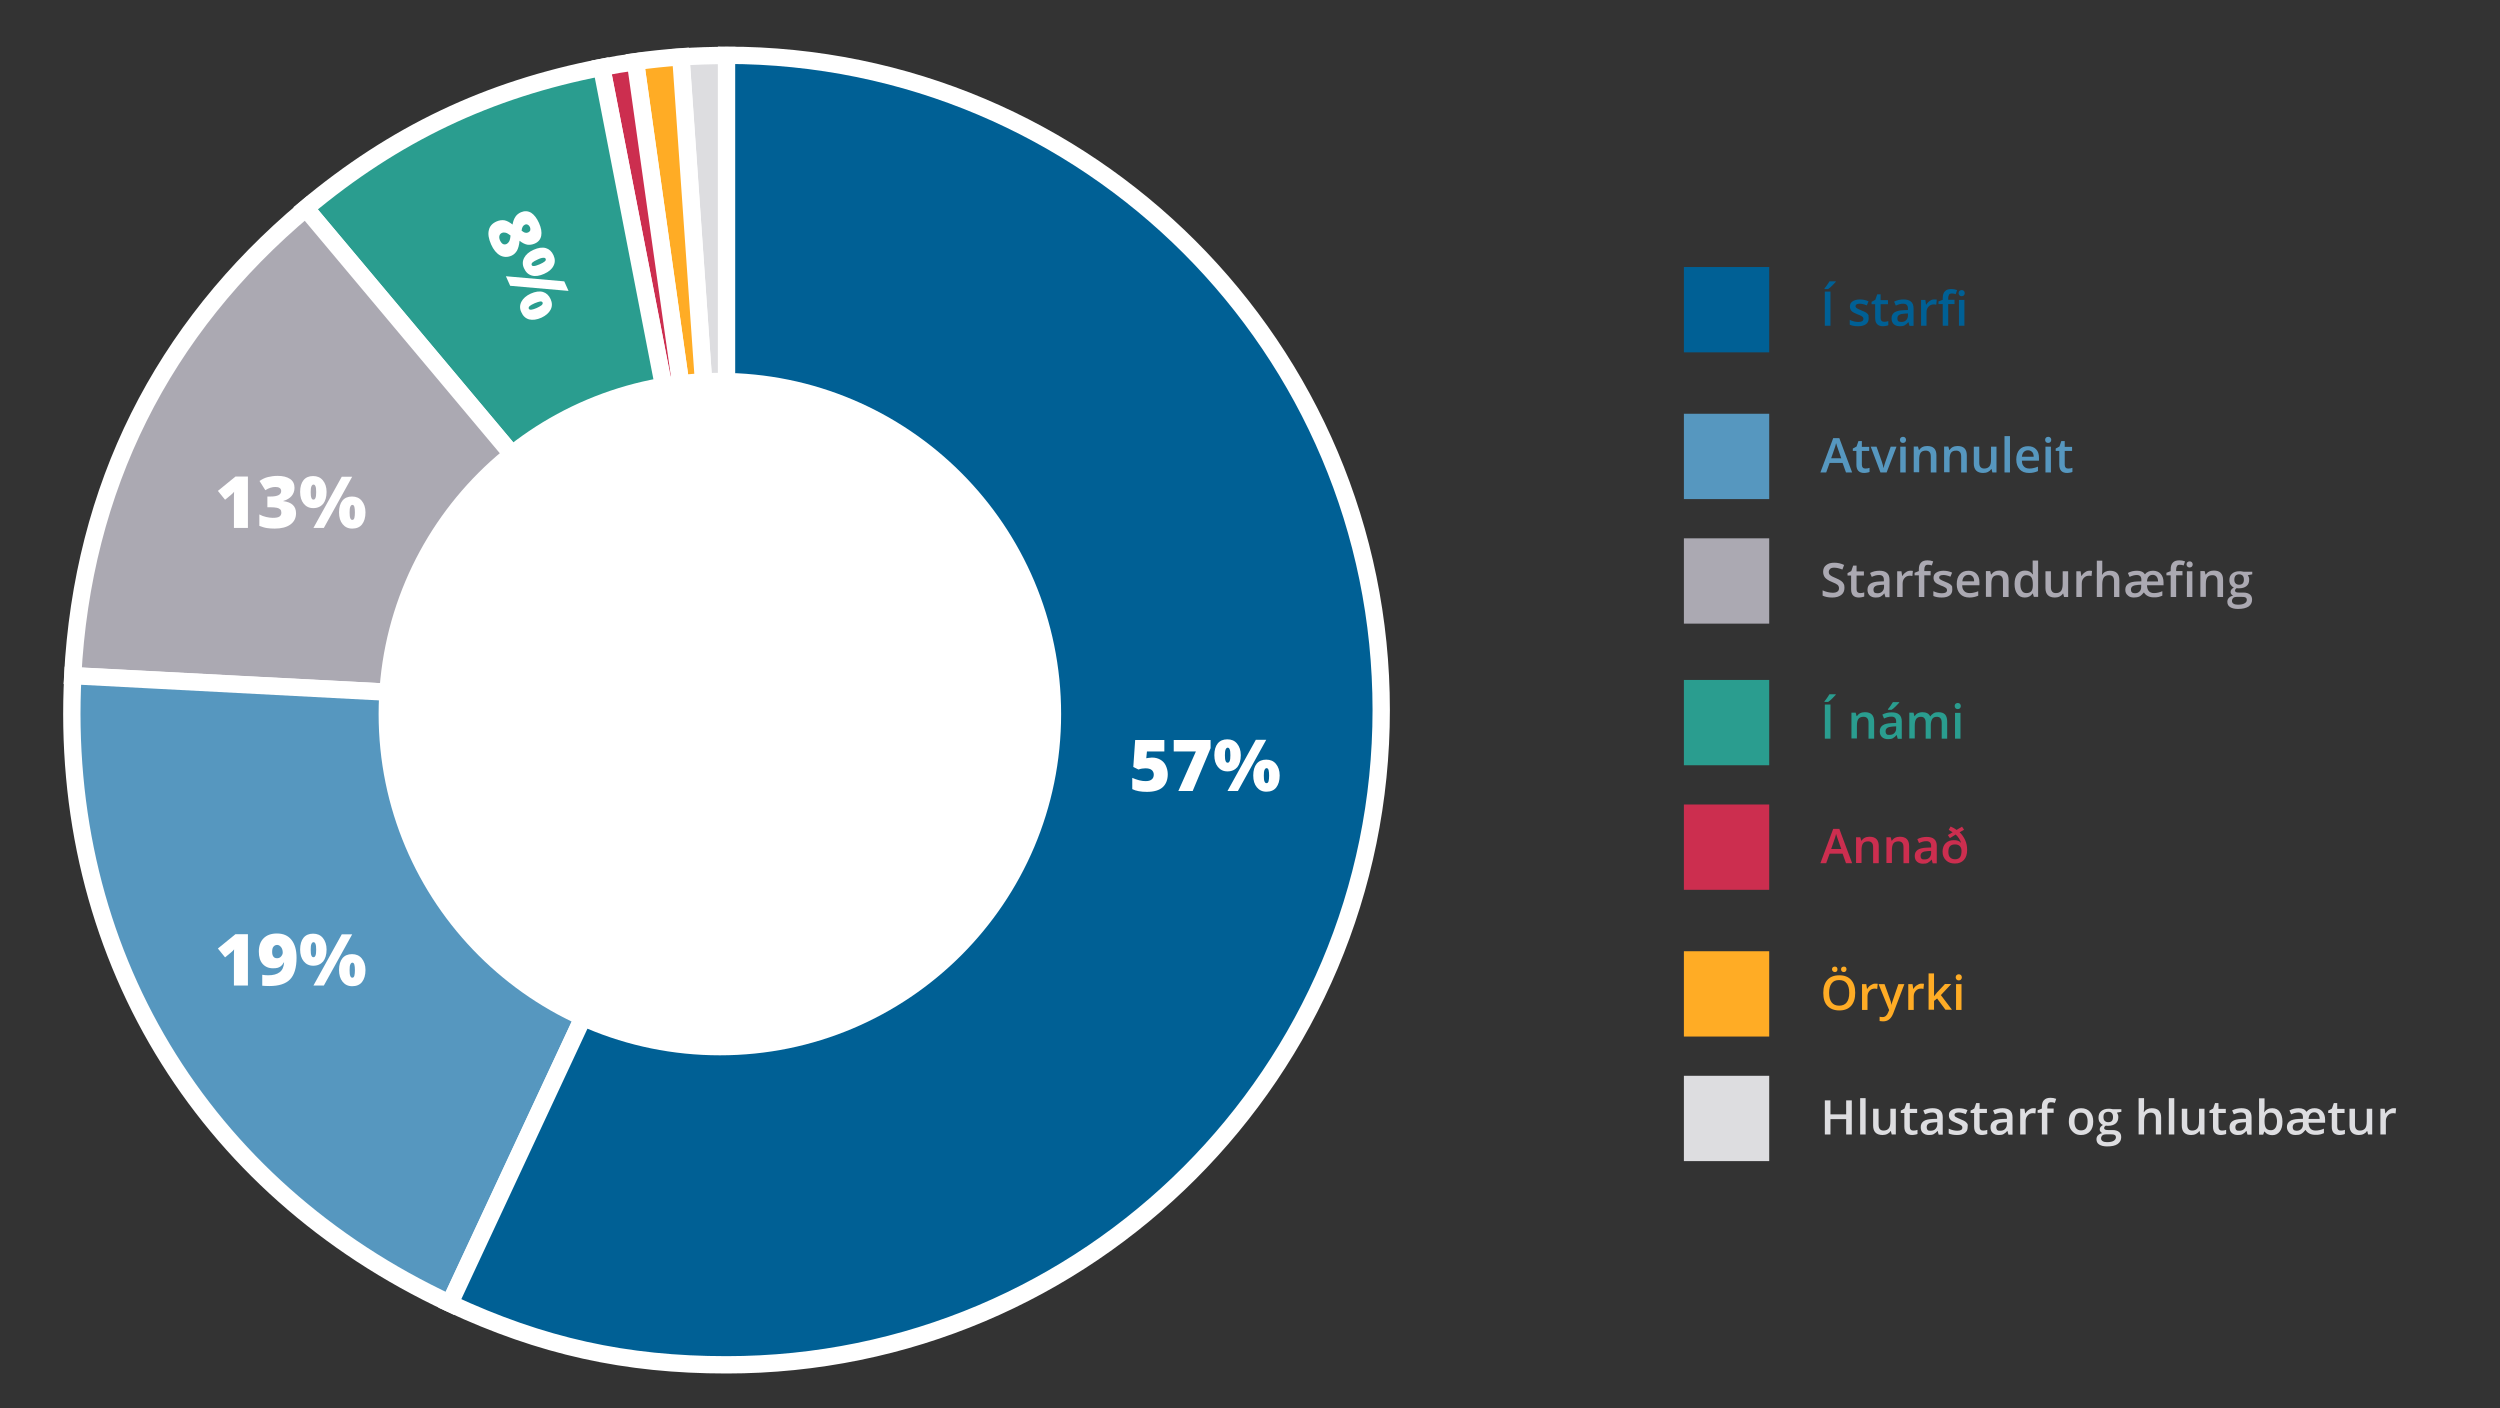 <svg xmlns="http://www.w3.org/2000/svg" xmlns:xlink="http://www.w3.org/1999/xlink" id="a" x="0px" y="0px" viewBox="0 0 1465.2 825.3" style="enable-background:new 0 0 1465.2 825.3;" xml:space="preserve"><rect x="0" y="0" width="1465.2" height="825.3" fill="#333333" stroke="none"/><style type="text/css">	.st0{fill:#CC2E4F;}	.st1{fill:#2A9D8F;}	.st2{fill:#DDDDE0;}	.st3{fill:#FFAC25;}	.st4{fill:#006095;}	.st5{fill:#ABA9B2;}	.st6{fill:#5697BF;}	.st7{clip-path:url(#SVGID_00000102536260215021933720000001184370636716570043_);}	.st8{fill:none;stroke:#FFFFFF;stroke-width:10.162;stroke-miterlimit:10;}	.st9{clip-path:url(#SVGID_00000090993335952351327040000009563804067307152304_);}	.st10{fill:#FFFFFF;}</style><rect x="986.9" y="471.5" class="st0" width="50" height="50"></rect><g>	<path class="st0" d="M1081.9,505.9l-2-5.6h-7.6l-2,5.6h-3.4l7.5-20.1h3.6l7.5,20.1H1081.9z M1079.1,497.5l-1.9-5.4  c-0.1-0.4-0.3-0.9-0.6-1.7s-0.4-1.4-0.5-1.7c-0.2,1.1-0.6,2.3-1.1,3.7l-1.8,5.2H1079.1z"></path>	<path class="st0" d="M1101,505.9h-3.2v-9.3c0-1.2-0.2-2-0.7-2.6s-1.2-0.9-2.2-0.9c-1.4,0-2.4,0.4-3,1.2s-0.9,2.1-0.9,4v7.5h-3.2  v-15.1h2.5l0.5,2h0.2c0.5-0.7,1.1-1.3,1.9-1.7s1.8-0.6,2.8-0.6c3.6,0,5.4,1.8,5.4,5.5V505.9z"></path>	<path class="st0" d="M1118.8,505.9h-3.2v-9.3c0-1.2-0.2-2-0.7-2.6s-1.2-0.9-2.2-0.9c-1.4,0-2.4,0.4-3,1.2s-0.9,2.1-0.9,4v7.5h-3.2  v-15.1h2.5l0.5,2h0.2c0.5-0.7,1.1-1.3,1.9-1.7s1.8-0.6,2.8-0.6c3.6,0,5.4,1.8,5.4,5.5V505.9z"></path>	<path class="st0" d="M1132.7,505.9l-0.6-2.1h-0.1c-0.7,0.9-1.5,1.5-2.2,1.9s-1.7,0.5-2.8,0.5c-1.5,0-2.6-0.4-3.5-1.2  s-1.3-1.9-1.3-3.4c0-1.6,0.6-2.7,1.7-3.5s2.9-1.2,5.3-1.3l2.6-0.1v-0.8c0-1-0.2-1.7-0.7-2.2s-1.2-0.7-2.1-0.7  c-0.8,0-1.5,0.1-2.2,0.3s-1.4,0.5-2.1,0.8l-1-2.3c0.8-0.4,1.7-0.8,2.7-1s1.9-0.3,2.8-0.3c1.9,0,3.4,0.4,4.4,1.3s1.5,2.2,1.5,4v10.2  H1132.7z M1127.9,503.7c1.2,0,2.1-0.3,2.8-1s1.1-1.6,1.1-2.7v-1.3l-1.9,0.1c-1.5,0.1-2.6,0.3-3.3,0.8s-1,1.1-1,2.1  c0,0.7,0.2,1.2,0.6,1.6S1127.1,503.7,1127.9,503.7z"></path>	<path class="st0" d="M1152.9,498.1c0,2.5-0.6,4.5-1.9,5.9s-3,2.1-5.3,2.1c-2.1,0-3.9-0.6-5.2-1.9s-2-2.9-2-5c0-2.1,0.6-3.8,1.8-5  s2.8-1.8,4.8-1.8c2,0,3.3,0.5,4.1,1.5l0.1-0.1c-0.6-1.7-1.6-3.3-3.1-4.7l-3.4,2.1l-1.2-1.8l2.8-1.6c-0.8-0.5-1.5-1-2.3-1.4l1.1-2  c1.3,0.6,2.5,1.2,3.5,2l3.2-1.9l1.2,1.8l-2.6,1.5c1.4,1.3,2.4,2.8,3.2,4.5S1152.9,496,1152.9,498.1z M1149.6,498.7  c0-1.2-0.3-2.1-1-2.8s-1.6-1-2.8-1c-1.4,0-2.4,0.4-3,1.1s-0.9,1.8-0.9,3.3c0,1.4,0.3,2.5,1,3.2s1.6,1.1,2.9,1.1  c1.3,0,2.3-0.4,2.9-1.2S1149.6,500.4,1149.6,498.7z"></path></g><rect x="986.9" y="398.5" class="st1" width="50" height="50"></rect><g>	<path class="st1" d="M1069.3,411.3V411c0.5-0.6,1.1-1.3,1.6-2.1s1-1.5,1.3-2h3.7v0.3c-0.5,0.6-1.2,1.3-2.1,2.2s-1.7,1.6-2.4,2  H1069.3z M1069.5,432.9v-20h3.3v20H1069.5z"></path>	<path class="st1" d="M1098.3,432.9h-3.2v-9.3c0-1.2-0.2-2-0.7-2.6s-1.2-0.9-2.2-0.9c-1.4,0-2.4,0.4-3,1.2s-0.9,2.1-0.9,4v7.5h-3.2  v-15.1h2.5l0.5,2h0.2c0.5-0.7,1.1-1.3,1.9-1.7s1.8-0.6,2.8-0.6c3.6,0,5.4,1.8,5.4,5.5V432.9z"></path>	<path class="st1" d="M1112.2,432.9l-0.6-2.1h-0.1c-0.7,0.9-1.5,1.5-2.2,1.9s-1.7,0.5-2.8,0.5c-1.5,0-2.6-0.4-3.5-1.2  s-1.3-1.9-1.3-3.4c0-1.6,0.6-2.7,1.7-3.5s2.9-1.2,5.3-1.3l2.6-0.1v-0.8c0-1-0.2-1.7-0.7-2.2s-1.2-0.7-2.1-0.7  c-0.8,0-1.5,0.1-2.2,0.3s-1.4,0.5-2.1,0.8l-1-2.3c0.8-0.4,1.7-0.8,2.7-1s1.9-0.3,2.8-0.3c1.9,0,3.4,0.4,4.4,1.3s1.5,2.2,1.5,4v10.2  H1112.2z M1107.4,430.7c1.2,0,2.1-0.3,2.8-1s1.1-1.6,1.1-2.7v-1.3l-1.9,0.1c-1.5,0.1-2.6,0.3-3.3,0.8s-1,1.1-1,2.1  c0,0.7,0.2,1.2,0.6,1.6S1106.6,430.7,1107.4,430.7z M1106.5,415.9v-0.3c0.5-0.6,1.1-1.3,1.6-2.1s1-1.5,1.3-2h3.7v0.3  c-0.5,0.6-1.2,1.3-2.1,2.2s-1.7,1.6-2.4,2H1106.5z"></path>	<path class="st1" d="M1131.8,432.9h-3.2v-9.3c0-1.2-0.2-2-0.7-2.6s-1.1-0.9-2.1-0.9c-1.2,0-2.1,0.4-2.7,1.2s-0.9,2.1-0.9,4v7.5  h-3.2v-15.1h2.5l0.5,2h0.2c0.4-0.7,1-1.3,1.8-1.7s1.7-0.6,2.6-0.6c2.3,0,3.9,0.8,4.6,2.4h0.2c0.4-0.7,1.1-1.3,1.9-1.8  s1.7-0.6,2.8-0.6c1.8,0,3.1,0.5,3.9,1.4s1.2,2.3,1.2,4.2v9.9h-3.2v-9.3c0-1.2-0.2-2-0.7-2.6s-1.1-0.9-2.1-0.9  c-1.2,0-2.2,0.4-2.7,1.2s-0.9,2-0.9,3.6V432.9z"></path>	<path class="st1" d="M1145.6,413.8c0-0.6,0.2-1,0.5-1.3s0.8-0.5,1.3-0.5c0.6,0,1,0.2,1.3,0.5s0.5,0.8,0.5,1.3c0,0.5-0.2,1-0.5,1.3  s-0.8,0.5-1.3,0.5c-0.6,0-1-0.2-1.3-0.5S1145.6,414.3,1145.6,413.8z M1149,432.9h-3.2v-15.1h3.2V432.9z"></path></g><rect x="986.9" y="630.5" class="st2" width="50" height="50"></rect><g>	<path class="st2" d="M1085.3,664.9h-3.3v-9h-9.2v9h-3.3v-20h3.3v8.2h9.2v-8.2h3.3V664.9z"></path>	<path class="st2" d="M1093.4,664.9h-3.2v-21.3h3.2V664.9z"></path>	<path class="st2" d="M1108.7,664.9l-0.5-2h-0.2c-0.4,0.7-1.1,1.3-1.9,1.7s-1.8,0.6-2.8,0.6c-1.8,0-3.2-0.5-4.1-1.4  s-1.4-2.3-1.4-4.1v-9.9h3.2v9.3c0,1.2,0.2,2,0.7,2.6s1.2,0.9,2.2,0.9c1.3,0,2.3-0.4,3-1.2s1-2.2,1-4.1v-7.5h3.2v15.1H1108.7z"></path>	<path class="st2" d="M1121.4,662.6c0.8,0,1.6-0.1,2.4-0.4v2.4c-0.4,0.2-0.8,0.3-1.4,0.4s-1.1,0.2-1.7,0.2c-3,0-4.6-1.6-4.6-4.8  v-8.1h-2.1v-1.4l2.2-1.2l1.1-3.2h2v3.4h4.3v2.4h-4.3v8.1c0,0.8,0.2,1.3,0.6,1.7S1120.8,662.6,1121.4,662.6z"></path>	<path class="st2" d="M1136.2,664.9l-0.6-2.1h-0.1c-0.7,0.9-1.5,1.5-2.2,1.9s-1.7,0.5-2.8,0.5c-1.5,0-2.6-0.4-3.5-1.2  s-1.3-1.9-1.3-3.4c0-1.6,0.6-2.7,1.7-3.5s2.9-1.2,5.3-1.3l2.6-0.1v-0.8c0-1-0.2-1.7-0.7-2.2s-1.2-0.7-2.1-0.7  c-0.8,0-1.5,0.1-2.2,0.3s-1.4,0.5-2.1,0.8l-1-2.3c0.8-0.4,1.7-0.8,2.7-1s1.9-0.3,2.8-0.3c1.9,0,3.4,0.4,4.4,1.3s1.5,2.2,1.5,4v10.2  H1136.2z M1131.5,662.7c1.2,0,2.1-0.3,2.8-1s1.1-1.6,1.1-2.7v-1.3l-1.9,0.1c-1.5,0.1-2.6,0.3-3.3,0.8s-1,1.1-1,2.1  c0,0.7,0.2,1.2,0.6,1.6S1130.7,662.7,1131.5,662.7z"></path>	<path class="st2" d="M1153.2,660.6c0,1.5-0.5,2.6-1.6,3.4s-2.6,1.2-4.6,1.2c-2,0-3.6-0.3-4.9-0.9v-2.8c1.8,0.8,3.4,1.2,5,1.2  c2,0,3-0.6,3-1.8c0-0.4-0.1-0.7-0.3-1s-0.6-0.5-1.1-0.8s-1.2-0.6-2.1-0.9c-1.7-0.7-2.9-1.3-3.5-2s-0.9-1.5-0.9-2.6  c0-1.3,0.5-2.3,1.6-3s2.5-1.1,4.3-1.1c1.8,0,3.5,0.4,5,1.1l-1,2.4c-1.6-0.7-3-1-4.1-1c-1.7,0-2.5,0.5-2.5,1.4  c0,0.5,0.2,0.9,0.7,1.2s1.4,0.8,2.9,1.4c1.2,0.5,2.2,0.9,2.7,1.3s1,0.9,1.3,1.4S1153.2,659.8,1153.2,660.6z"></path>	<path class="st2" d="M1162.3,662.6c0.8,0,1.6-0.1,2.4-0.4v2.4c-0.4,0.2-0.8,0.3-1.4,0.4s-1.1,0.2-1.7,0.2c-3,0-4.6-1.6-4.6-4.8  v-8.1h-2.1v-1.4l2.2-1.2l1.1-3.2h2v3.4h4.3v2.4h-4.3v8.1c0,0.8,0.2,1.3,0.6,1.7S1161.7,662.6,1162.3,662.6z"></path>	<path class="st2" d="M1177.1,664.9l-0.6-2.1h-0.1c-0.7,0.9-1.5,1.5-2.2,1.9s-1.7,0.5-2.8,0.5c-1.5,0-2.6-0.4-3.5-1.2  s-1.3-1.9-1.3-3.4c0-1.6,0.6-2.7,1.7-3.5s2.9-1.2,5.3-1.3l2.6-0.1v-0.8c0-1-0.2-1.7-0.7-2.2s-1.2-0.7-2.1-0.7  c-0.8,0-1.5,0.1-2.2,0.3s-1.4,0.5-2.1,0.8l-1-2.3c0.8-0.4,1.7-0.8,2.7-1s1.9-0.3,2.8-0.3c1.9,0,3.4,0.4,4.4,1.3s1.5,2.2,1.5,4v10.2  H1177.1z M1172.3,662.7c1.2,0,2.1-0.3,2.8-1s1.1-1.6,1.1-2.7v-1.3l-1.9,0.1c-1.5,0.1-2.6,0.3-3.3,0.8s-1,1.1-1,2.1  c0,0.7,0.2,1.2,0.6,1.6S1171.5,662.7,1172.3,662.7z"></path>	<path class="st2" d="M1191.6,649.5c0.6,0,1.2,0,1.6,0.1l-0.3,3c-0.5-0.1-0.9-0.2-1.4-0.2c-1.3,0-2.3,0.4-3.1,1.3s-1.2,1.9-1.2,3.3  v7.9h-3.2v-15.1h2.5l0.4,2.7h0.2c0.5-0.9,1.2-1.6,2-2.1S1190.6,649.5,1191.6,649.5z"></path>	<path class="st2" d="M1203.6,652.2h-3.7v12.7h-3.2v-12.7h-2.5v-1.5l2.5-1v-1c0-1.8,0.4-3.1,1.3-4s2.1-1.3,3.8-1.3  c1.1,0,2.2,0.2,3.3,0.6l-0.8,2.4c-0.8-0.3-1.5-0.4-2.3-0.4c-0.7,0-1.3,0.2-1.6,0.7s-0.5,1.1-0.5,2v1h3.7V652.2z"></path>	<path class="st2" d="M1226.8,657.3c0,2.5-0.6,4.4-1.9,5.8s-3,2.1-5.3,2.1c-1.4,0-2.7-0.3-3.7-1s-1.9-1.6-2.5-2.7s-0.9-2.6-0.9-4.2  c0-2.5,0.6-4.4,1.9-5.7s3-2.1,5.3-2.1c2.2,0,3.9,0.7,5.2,2.1S1226.8,654.9,1226.8,657.3z M1215.8,657.3c0,3.5,1.3,5.2,3.9,5.2  c2.6,0,3.8-1.7,3.8-5.2c0-3.5-1.3-5.2-3.9-5.2c-1.3,0-2.3,0.4-2.9,1.3S1215.8,655.6,1215.8,657.3z"></path>	<path class="st2" d="M1243.3,649.8v1.8l-2.6,0.5c0.2,0.3,0.4,0.7,0.6,1.2s0.2,1,0.2,1.5c0,1.6-0.5,2.8-1.6,3.7s-2.6,1.3-4.4,1.3  c-0.5,0-0.9,0-1.3-0.1c-0.7,0.4-1,0.9-1,1.5c0,0.3,0.2,0.6,0.5,0.8s0.9,0.3,1.8,0.3h2.6c1.7,0,2.9,0.4,3.8,1.1s1.3,1.7,1.3,3.1  c0,1.7-0.7,3-2.1,4s-3.5,1.4-6.1,1.4c-2.1,0-3.6-0.4-4.7-1.1s-1.6-1.8-1.6-3.1c0-0.9,0.3-1.7,0.9-2.3s1.4-1.1,2.5-1.3  c-0.4-0.2-0.8-0.5-1.1-0.9s-0.4-0.8-0.4-1.3c0-0.6,0.2-1,0.5-1.4s0.8-0.8,1.4-1.2c-0.8-0.3-1.4-0.9-1.9-1.6s-0.7-1.7-0.7-2.7  c0-1.6,0.5-2.9,1.6-3.8s2.5-1.4,4.4-1.4c0.4,0,0.9,0,1.3,0.1s0.8,0.1,1.1,0.2H1243.3z M1231.4,667.2c0,0.7,0.3,1.2,0.9,1.6  s1.5,0.6,2.6,0.6c1.8,0,3.1-0.3,3.9-0.8s1.3-1.2,1.3-2c0-0.7-0.2-1.1-0.7-1.4s-1.3-0.4-2.6-0.4h-2.4c-0.9,0-1.7,0.2-2.2,0.6  S1231.4,666.5,1231.4,667.2z M1232.8,654.7c0,0.9,0.2,1.7,0.7,2.2s1.2,0.8,2.1,0.8c1.9,0,2.8-1,2.8-3c0-1-0.2-1.7-0.7-2.3  s-1.2-0.8-2.1-0.8c-0.9,0-1.6,0.3-2.1,0.8S1232.8,653.6,1232.8,654.7z"></path>	<path class="st2" d="M1266.7,664.9h-3.2v-9.3c0-1.2-0.2-2-0.7-2.6s-1.2-0.9-2.2-0.9c-1.3,0-2.3,0.4-3,1.2s-1,2.2-1,4.1v7.5h-3.2  v-21.3h3.2v5.4c0,0.9-0.1,1.8-0.2,2.8h0.2c0.4-0.7,1-1.3,1.8-1.7s1.7-0.6,2.7-0.6c3.7,0,5.5,1.8,5.5,5.5V664.9z"></path>	<path class="st2" d="M1274.3,664.9h-3.2v-21.3h3.2V664.9z"></path>	<path class="st2" d="M1289.6,664.9l-0.5-2h-0.2c-0.4,0.7-1.1,1.3-1.9,1.7s-1.8,0.6-2.8,0.6c-1.8,0-3.2-0.5-4.1-1.4  s-1.4-2.3-1.4-4.1v-9.9h3.2v9.3c0,1.2,0.2,2,0.7,2.6s1.2,0.9,2.2,0.9c1.3,0,2.3-0.4,3-1.2s1-2.2,1-4.1v-7.5h3.2v15.1H1289.6z"></path>	<path class="st2" d="M1302.3,662.6c0.8,0,1.6-0.1,2.4-0.4v2.4c-0.4,0.2-0.8,0.3-1.4,0.4s-1.1,0.2-1.7,0.2c-3,0-4.6-1.6-4.6-4.8  v-8.1h-2.1v-1.4l2.2-1.2l1.1-3.2h2v3.4h4.3v2.4h-4.3v8.1c0,0.8,0.2,1.3,0.6,1.7S1301.7,662.6,1302.3,662.6z"></path>	<path class="st2" d="M1317.2,664.9l-0.6-2.1h-0.1c-0.7,0.9-1.5,1.5-2.2,1.9s-1.7,0.5-2.8,0.5c-1.5,0-2.6-0.4-3.5-1.2  s-1.3-1.9-1.3-3.4c0-1.6,0.6-2.7,1.7-3.5s2.9-1.2,5.3-1.3l2.6-0.1v-0.8c0-1-0.2-1.7-0.7-2.2s-1.2-0.7-2.1-0.7  c-0.8,0-1.5,0.1-2.2,0.3s-1.4,0.5-2.1,0.8l-1-2.3c0.8-0.4,1.7-0.8,2.7-1s1.9-0.3,2.8-0.3c1.9,0,3.4,0.4,4.4,1.3s1.5,2.2,1.5,4v10.2  H1317.2z M1312.4,662.7c1.2,0,2.1-0.3,2.8-1s1.1-1.6,1.1-2.7v-1.3l-1.9,0.1c-1.5,0.1-2.6,0.3-3.3,0.8s-1,1.1-1,2.1  c0,0.7,0.2,1.2,0.6,1.6S1311.6,662.7,1312.4,662.7z"></path>	<path class="st2" d="M1331.7,649.5c1.9,0,3.4,0.7,4.4,2.1s1.6,3.3,1.6,5.8c0,2.5-0.5,4.4-1.6,5.8s-2.5,2.1-4.4,2.1  c-1.9,0-3.4-0.7-4.5-2.1h-0.2l-0.6,1.8h-2.4v-21.3h3.2v5.1c0,0.4,0,0.9-0.1,1.7s-0.1,1.2-0.1,1.4h0.1  C1328.2,650.2,1329.7,649.5,1331.7,649.5z M1330.9,652.1c-1.3,0-2.2,0.4-2.8,1.1s-0.9,2-0.9,3.8v0.2c0,1.8,0.3,3.2,0.9,4  s1.5,1.2,2.9,1.2c1.1,0,2-0.5,2.6-1.4s0.9-2.2,0.9-3.9C1334.4,653.8,1333.2,652.1,1330.9,652.1z"></path>	<path class="st2" d="M1340.3,660.6c0-1.6,0.6-2.7,1.7-3.5s2.8-1.2,5.1-1.3l2.6-0.1v-1c0-1.8-0.9-2.7-2.7-2.7  c-1.3,0-2.7,0.4-4.2,1.1l-1-2.3c0.8-0.4,1.7-0.8,2.6-1s1.9-0.3,2.8-0.3c2.2,0,3.7,0.7,4.6,2.1c1.1-1.4,2.7-2.1,4.7-2.1  c1.9,0,3.4,0.6,4.5,1.8s1.7,2.9,1.7,5v1.7h-9.7c0.1,3.1,1.5,4.6,4.1,4.6c1.7,0,3.3-0.4,4.9-1.1v2.6c-0.8,0.4-1.6,0.6-2.3,0.8  s-1.7,0.2-2.7,0.2c-1.3,0-2.4-0.2-3.4-0.7s-1.8-1.2-2.4-2.2c-0.9,1.1-1.7,1.9-2.6,2.4s-2,0.6-3.3,0.6c-1.5,0-2.7-0.4-3.5-1.2  S1340.3,662,1340.3,660.6z M1343.7,660.6c0,1.4,0.8,2.1,2.3,2.1c1.1,0,2-0.3,2.7-1s1-1.6,1-2.7v-1.3l-1.8,0.1  c-1.4,0.1-2.4,0.3-3.1,0.7S1343.7,659.6,1343.7,660.6z M1356.4,651.9c-1,0-1.8,0.3-2.4,1s-0.9,1.6-1,2.9h6.5c0-1.2-0.3-2.1-0.8-2.8  S1357.4,651.9,1356.4,651.9z"></path>	<path class="st2" d="M1371.9,662.6c0.8,0,1.6-0.1,2.4-0.4v2.4c-0.4,0.2-0.8,0.3-1.4,0.4s-1.1,0.2-1.7,0.2c-3,0-4.6-1.6-4.6-4.8  v-8.1h-2.1v-1.4l2.2-1.2l1.1-3.2h2v3.4h4.3v2.4h-4.3v8.1c0,0.8,0.2,1.3,0.6,1.7S1371.3,662.6,1371.9,662.6z"></path>	<path class="st2" d="M1387.9,664.9l-0.5-2h-0.2c-0.4,0.7-1.1,1.3-1.9,1.7s-1.8,0.6-2.8,0.6c-1.8,0-3.2-0.5-4.1-1.4  s-1.4-2.3-1.4-4.1v-9.9h3.2v9.3c0,1.2,0.2,2,0.7,2.6s1.2,0.9,2.2,0.9c1.3,0,2.3-0.4,3-1.2s1-2.2,1-4.1v-7.5h3.2v15.1H1387.9z"></path>	<path class="st2" d="M1402.7,649.5c0.6,0,1.2,0,1.6,0.1l-0.3,3c-0.5-0.1-0.9-0.2-1.4-0.2c-1.3,0-2.3,0.4-3.1,1.3s-1.2,1.9-1.2,3.3  v7.9h-3.2v-15.1h2.5l0.4,2.7h0.2c0.5-0.9,1.2-1.6,2-2.1S1401.8,649.5,1402.7,649.5z"></path></g><rect x="986.9" y="557.5" class="st3" width="50" height="50"></rect><g>	<path class="st3" d="M1087.3,581.9c0,3.3-0.8,5.8-2.4,7.6s-3.9,2.7-6.9,2.7c-3,0-5.3-0.9-7-2.7s-2.4-4.3-2.4-7.6s0.8-5.8,2.4-7.6  s3.9-2.7,7-2.7c3,0,5.3,0.9,6.9,2.7S1087.3,578.6,1087.3,581.9z M1072,581.9c0,2.5,0.5,4.3,1.5,5.6s2.5,1.9,4.4,1.9  c1.9,0,3.4-0.6,4.4-1.9s1.5-3.1,1.5-5.6c0-2.5-0.5-4.3-1.5-5.6s-2.4-1.9-4.4-1.9c-2,0-3.4,0.6-4.4,1.9S1072,579.4,1072,581.9z   M1073.7,568.1c0-0.6,0.2-1,0.5-1.2s0.7-0.4,1.1-0.4c0.5,0,0.9,0.1,1.2,0.4s0.4,0.7,0.4,1.2c0,0.5-0.1,0.9-0.4,1.2  s-0.7,0.4-1.1,0.4c-0.4,0-0.8-0.1-1.1-0.4S1073.7,568.7,1073.7,568.1z M1079,568.1c0-0.6,0.2-1,0.5-1.2s0.7-0.4,1.1-0.4  c0.5,0,0.9,0.1,1.2,0.4s0.4,0.7,0.4,1.2c0,0.5-0.2,0.9-0.5,1.2s-0.7,0.4-1.1,0.4c-0.4,0-0.8-0.1-1.1-0.4S1079,568.7,1079,568.1z"></path>	<path class="st3" d="M1098.9,576.5c0.6,0,1.2,0,1.6,0.1l-0.3,3c-0.5-0.1-0.9-0.2-1.4-0.2c-1.3,0-2.3,0.4-3.1,1.3s-1.2,1.9-1.2,3.3  v7.9h-3.2v-15.1h2.5l0.4,2.7h0.2c0.5-0.9,1.2-1.6,2-2.1S1098,576.5,1098.9,576.5z"></path>	<path class="st3" d="M1101,576.8h3.5l3.1,8.6c0.5,1.2,0.8,2.4,0.9,3.4h0.1c0.1-0.5,0.2-1.1,0.5-1.8s1.4-4.1,3.5-10.2h3.5l-6.5,17.1  c-1.2,3.1-3.1,4.7-5.9,4.7c-0.7,0-1.4-0.1-2.1-0.2v-2.5c0.5,0.1,1,0.2,1.7,0.2c1.5,0,2.6-0.9,3.3-2.7l0.6-1.4L1101,576.8z"></path>	<path class="st3" d="M1126,576.5c0.6,0,1.2,0,1.6,0.1l-0.3,3c-0.5-0.1-0.9-0.2-1.4-0.2c-1.3,0-2.3,0.4-3.1,1.3s-1.2,1.9-1.2,3.3  v7.9h-3.2v-15.1h2.5l0.4,2.7h0.2c0.5-0.9,1.2-1.6,2-2.1S1125,576.5,1126,576.5z"></path>	<path class="st3" d="M1133.5,583.9l1.8-2.3l4.6-4.9h3.7l-6.1,6.5l6.5,8.6h-3.8l-4.9-6.6l-1.8,1.4v5.2h-3.2v-21.3h3.2V581  L1133.5,583.9L1133.5,583.9z"></path>	<path class="st3" d="M1146.2,572.8c0-0.6,0.2-1,0.5-1.3s0.8-0.5,1.3-0.5c0.6,0,1,0.2,1.3,0.5s0.5,0.8,0.5,1.3c0,0.5-0.2,1-0.5,1.3  s-0.8,0.5-1.3,0.5c-0.6,0-1-0.2-1.3-0.5S1146.2,573.3,1146.2,572.8z M1149.6,591.9h-3.2v-15.1h3.2V591.9z"></path></g><rect x="986.9" y="156.5" class="st4" width="50" height="50"></rect><path class="st4" d="M1069.3,169.3V169c0.5-0.6,1.1-1.3,1.6-2.1c0.6-0.8,1-1.5,1.3-2h3.7v0.3c-0.5,0.6-1.2,1.3-2.1,2.2 c-0.9,0.9-1.7,1.6-2.4,2H1069.3z M1069.5,190.9v-20h3.3v20H1069.5z M1095.2,186.6c0,1.5-0.5,2.6-1.6,3.4c-1.1,0.8-2.6,1.2-4.6,1.2 c-2,0-3.6-0.3-4.9-0.9v-2.8c1.8,0.8,3.4,1.2,5,1.2c2,0,3-0.6,3-1.8c0-0.4-0.1-0.7-0.3-1c-0.2-0.3-0.6-0.5-1.1-0.8 c-0.5-0.3-1.2-0.6-2.1-0.9c-1.7-0.7-2.9-1.3-3.5-2c-0.6-0.7-0.9-1.5-0.9-2.6c0-1.3,0.5-2.3,1.6-3c1-0.7,2.5-1.1,4.3-1.1 c1.8,0,3.5,0.4,5,1.1l-1,2.4c-1.6-0.7-3-1-4.1-1c-1.7,0-2.5,0.5-2.5,1.4c0,0.5,0.2,0.9,0.7,1.2c0.4,0.3,1.4,0.8,2.9,1.4 c1.2,0.5,2.2,0.9,2.7,1.3c0.6,0.4,1,0.9,1.3,1.4C1095,185.2,1095.2,185.8,1095.2,186.6z M1104.3,188.6c0.8,0,1.6-0.1,2.4-0.4v2.4 c-0.4,0.2-0.8,0.3-1.4,0.4c-0.6,0.1-1.1,0.2-1.7,0.2c-3,0-4.6-1.6-4.6-4.8v-8.1h-2.1v-1.4l2.2-1.2l1.1-3.2h2v3.4h4.3v2.4h-4.3v8.1 c0,0.8,0.2,1.3,0.6,1.7C1103.1,188.4,1103.6,188.6,1104.3,188.6z M1119.1,190.9l-0.6-2.1h-0.1c-0.7,0.9-1.5,1.5-2.2,1.9 s-1.7,0.5-2.8,0.5c-1.5,0-2.6-0.4-3.5-1.2c-0.8-0.8-1.3-1.9-1.3-3.4c0-1.6,0.6-2.7,1.7-3.5c1.2-0.8,2.9-1.2,5.3-1.3l2.6-0.1v-0.8 c0-1-0.2-1.7-0.7-2.2s-1.2-0.7-2.1-0.7c-0.8,0-1.5,0.1-2.2,0.3c-0.7,0.2-1.4,0.5-2.1,0.8l-1-2.3c0.8-0.4,1.7-0.8,2.7-1 c1-0.2,1.9-0.3,2.8-0.3c1.9,0,3.4,0.4,4.4,1.3c1,0.8,1.5,2.2,1.5,4v10.2H1119.1z M1114.3,188.7c1.2,0,2.1-0.3,2.8-1 c0.7-0.7,1.1-1.6,1.1-2.7v-1.3l-1.9,0.1c-1.5,0.1-2.6,0.3-3.3,0.8c-0.7,0.5-1,1.1-1,2.1c0,0.7,0.2,1.2,0.6,1.6 C1112.9,188.5,1113.5,188.7,1114.3,188.7z M1133.5,175.5c0.6,0,1.2,0,1.6,0.1l-0.3,3c-0.5-0.1-0.9-0.2-1.4-0.2 c-1.3,0-2.3,0.4-3.1,1.3c-0.8,0.8-1.2,1.9-1.2,3.3v7.9h-3.2v-15.1h2.5l0.4,2.7h0.2c0.5-0.9,1.2-1.6,2-2.1 C1131.7,175.8,1132.6,175.5,1133.5,175.5z M1145.5,178.2h-3.7v12.7h-3.2v-12.7h-2.5v-1.5l2.5-1v-1c0-1.8,0.4-3.1,1.3-4 c0.8-0.9,2.1-1.3,3.8-1.3c1.1,0,2.2,0.2,3.3,0.6l-0.8,2.4c-0.8-0.3-1.5-0.4-2.3-0.4c-0.7,0-1.3,0.2-1.6,0.7c-0.3,0.5-0.5,1.1-0.5,2 v1h3.7V178.2z M1147.9,171.8c0-0.6,0.2-1,0.5-1.3c0.3-0.3,0.8-0.5,1.3-0.5c0.6,0,1,0.2,1.3,0.5c0.3,0.3,0.5,0.8,0.5,1.3 c0,0.5-0.2,1-0.5,1.3s-0.8,0.5-1.3,0.5c-0.6,0-1-0.2-1.3-0.5S1147.9,172.3,1147.9,171.8z M1151.3,190.9h-3.2v-15.1h3.2V190.9z"></path><rect x="986.9" y="315.5" class="st5" width="50" height="50"></rect><path class="st5" d="M1081,344.5c0,1.8-0.6,3.2-1.9,4.2s-3.1,1.5-5.3,1.5c-2.3,0-4.1-0.4-5.6-1.1V346c0.9,0.4,1.9,0.8,2.9,1 s2,0.4,2.9,0.4c1.3,0,2.2-0.2,2.9-0.7s0.9-1.2,0.9-2c0-0.7-0.3-1.4-0.8-1.9c-0.6-0.5-1.7-1.1-3.5-1.8c-1.8-0.7-3.1-1.6-3.9-2.5 c-0.7-0.9-1.1-2.1-1.1-3.4c0-1.7,0.6-3,1.8-3.9c1.2-1,2.8-1.4,4.8-1.4c1.9,0,3.8,0.4,5.7,1.3l-1,2.7c-1.8-0.7-3.4-1.1-4.8-1.1 c-1.1,0-1.9,0.2-2.4,0.7c-0.5,0.5-0.8,1.1-0.8,1.8c0,0.5,0.1,1,0.3,1.3s0.6,0.7,1.1,1c0.5,0.3,1.4,0.8,2.7,1.3 c1.5,0.6,2.5,1.2,3.2,1.7c0.7,0.5,1.2,1.1,1.5,1.8C1080.9,342.8,1081,343.6,1081,344.5z M1090.2,347.6c0.8,0,1.6-0.1,2.4-0.4v2.4 c-0.4,0.2-0.8,0.3-1.4,0.4c-0.6,0.1-1.1,0.2-1.7,0.2c-3,0-4.6-1.6-4.6-4.8v-8.1h-2.1v-1.4l2.2-1.2l1.1-3.2h2v3.4h4.3v2.4h-4.3v8.1 c0,0.8,0.2,1.3,0.6,1.7C1089.1,347.4,1089.6,347.6,1090.2,347.6z M1105,349.9l-0.6-2.1h-0.1c-0.7,0.9-1.5,1.5-2.2,1.9 s-1.7,0.5-2.8,0.5c-1.5,0-2.6-0.4-3.5-1.2c-0.8-0.8-1.3-1.9-1.3-3.4c0-1.6,0.6-2.7,1.7-3.5c1.2-0.8,2.9-1.2,5.3-1.3l2.6-0.1v-0.8 c0-1-0.2-1.7-0.7-2.2s-1.2-0.7-2.1-0.7c-0.8,0-1.5,0.1-2.2,0.3c-0.7,0.2-1.4,0.5-2.1,0.8l-1-2.3c0.8-0.4,1.7-0.8,2.7-1 c1-0.2,1.9-0.3,2.8-0.3c1.9,0,3.4,0.4,4.4,1.3c1,0.8,1.5,2.2,1.5,4v10.2H1105z M1100.3,347.7c1.2,0,2.1-0.3,2.8-1 c0.7-0.7,1.1-1.6,1.1-2.7v-1.3l-1.9,0.1c-1.5,0.1-2.6,0.3-3.3,0.8c-0.7,0.5-1,1.1-1,2.1c0,0.7,0.2,1.2,0.6,1.6 C1098.9,347.5,1099.5,347.7,1100.3,347.7z M1119.5,334.5c0.6,0,1.2,0,1.6,0.1l-0.3,3c-0.5-0.1-0.9-0.2-1.4-0.2 c-1.3,0-2.3,0.4-3.1,1.3c-0.8,0.8-1.2,1.9-1.2,3.3v7.9h-3.2v-15.1h2.5l0.4,2.7h0.2c0.5-0.9,1.2-1.6,2-2.1 C1117.7,334.8,1118.6,334.5,1119.5,334.5z M1131.5,337.2h-3.7v12.7h-3.2v-12.7h-2.5v-1.5l2.5-1v-1c0-1.8,0.4-3.1,1.3-4 c0.8-0.9,2.1-1.3,3.8-1.3c1.1,0,2.2,0.2,3.3,0.6l-0.8,2.4c-0.8-0.3-1.5-0.4-2.3-0.4c-0.7,0-1.3,0.2-1.6,0.7c-0.3,0.5-0.5,1.1-0.5,2 v1h3.7V337.2z M1144.2,345.6c0,1.5-0.5,2.6-1.6,3.4c-1.1,0.8-2.6,1.2-4.6,1.2c-2,0-3.6-0.3-4.9-0.9v-2.8c1.8,0.8,3.4,1.2,5,1.2 c2,0,3-0.6,3-1.8c0-0.4-0.1-0.7-0.3-1c-0.2-0.3-0.6-0.5-1.1-0.8c-0.5-0.3-1.2-0.6-2.1-0.9c-1.7-0.7-2.9-1.3-3.5-2 c-0.6-0.7-0.9-1.5-0.9-2.6c0-1.3,0.5-2.3,1.6-3c1-0.7,2.5-1.1,4.3-1.1c1.8,0,3.5,0.4,5,1.1l-1,2.4c-1.6-0.7-3-1-4.1-1 c-1.7,0-2.5,0.5-2.5,1.4c0,0.5,0.2,0.9,0.7,1.2c0.4,0.3,1.4,0.8,2.9,1.4c1.2,0.5,2.2,0.9,2.7,1.3c0.6,0.4,1,0.9,1.3,1.4 C1144.1,344.2,1144.2,344.8,1144.2,345.6z M1154.3,350.2c-2.4,0-4.2-0.7-5.5-2.1c-1.3-1.4-2-3.3-2-5.7c0-2.5,0.6-4.4,1.8-5.8 c1.2-1.4,2.9-2.1,5.1-2.1c2,0,3.6,0.6,4.7,1.8c1.2,1.2,1.7,2.9,1.7,5v1.7h-10.1c0,1.5,0.4,2.6,1.2,3.4c0.7,0.8,1.8,1.2,3.2,1.2 c0.9,0,1.7-0.1,2.5-0.3c0.8-0.2,1.6-0.4,2.5-0.8v2.6c-0.8,0.4-1.6,0.6-2.4,0.8C1156.2,350.1,1155.3,350.2,1154.3,350.2z  M1153.7,336.9c-1,0-1.8,0.3-2.5,1c-0.6,0.6-1,1.6-1.1,2.8h6.9c0-1.2-0.3-2.2-0.9-2.8C1155.5,337.2,1154.7,336.9,1153.7,336.9z  M1177.1,349.9h-3.2v-9.3c0-1.2-0.2-2-0.7-2.6c-0.5-0.6-1.2-0.9-2.2-0.9c-1.4,0-2.4,0.4-3,1.2c-0.6,0.8-0.9,2.1-0.9,4v7.5h-3.2 v-15.1h2.5l0.5,2h0.2c0.5-0.7,1.1-1.3,1.9-1.7c0.8-0.4,1.8-0.6,2.8-0.6c3.6,0,5.4,1.8,5.4,5.5V349.9z M1191.2,347.9 c-1,1.5-2.5,2.3-4.5,2.3c-1.9,0-3.4-0.7-4.4-2.1c-1.1-1.4-1.6-3.3-1.6-5.8c0-2.5,0.5-4.4,1.6-5.8c1.1-1.4,2.6-2.1,4.5-2.1 c2,0,3.5,0.7,4.5,2.2h0.2c-0.2-1.1-0.2-1.9-0.2-2.6v-5.5h3.2v21.3h-2.5l-0.6-2H1191.2z M1187.6,347.6c1.3,0,2.3-0.4,2.9-1.1 c0.6-0.7,0.9-1.9,0.9-3.6v-0.5c0-1.9-0.3-3.3-0.9-4.1c-0.6-0.8-1.6-1.2-2.9-1.2c-1.1,0-2,0.5-2.6,1.4c-0.6,0.9-0.9,2.2-0.9,3.9 c0,1.7,0.3,3,0.9,3.8C1185.5,347.1,1186.4,347.6,1187.6,347.6z M1209.7,349.9l-0.5-2h-0.2c-0.4,0.7-1.1,1.3-1.9,1.7 c-0.8,0.4-1.8,0.6-2.8,0.6c-1.8,0-3.2-0.5-4.1-1.4c-0.9-0.9-1.4-2.3-1.4-4.1v-9.9h3.2v9.3c0,1.2,0.2,2,0.7,2.6 c0.5,0.6,1.2,0.9,2.2,0.9c1.3,0,2.3-0.4,3-1.2c0.6-0.8,1-2.2,1-4.1v-7.5h3.2v15.1H1209.7z M1224.5,334.5c0.6,0,1.2,0,1.6,0.1l-0.3,3 c-0.5-0.1-0.9-0.2-1.4-0.2c-1.3,0-2.3,0.4-3.1,1.3c-0.8,0.8-1.2,1.9-1.2,3.3v7.9h-3.2v-15.1h2.5l0.4,2.7h0.2c0.5-0.9,1.2-1.6,2-2.1 C1222.7,334.8,1223.6,334.5,1224.5,334.5z M1242.2,349.9h-3.2v-9.3c0-1.2-0.2-2-0.7-2.6c-0.5-0.6-1.2-0.9-2.2-0.9 c-1.3,0-2.3,0.4-3,1.2c-0.6,0.8-1,2.2-1,4.1v7.5h-3.2v-21.3h3.2v5.4c0,0.9-0.1,1.8-0.2,2.8h0.2c0.4-0.7,1-1.3,1.8-1.7 c0.8-0.4,1.7-0.6,2.7-0.6c3.7,0,5.5,1.8,5.5,5.5V349.9z M1245.6,345.6c0-1.6,0.6-2.7,1.7-3.5c1.1-0.8,2.8-1.2,5.1-1.3l2.6-0.1v-1 c0-1.8-0.9-2.7-2.7-2.7c-1.3,0-2.7,0.4-4.2,1.1l-1-2.3c0.8-0.4,1.7-0.8,2.6-1c1-0.2,1.9-0.3,2.8-0.3c2.2,0,3.7,0.7,4.6,2.1 c1.1-1.4,2.7-2.1,4.7-2.1c1.9,0,3.4,0.6,4.5,1.8c1.1,1.2,1.7,2.9,1.7,5v1.7h-9.7c0.1,3.1,1.5,4.6,4.1,4.6c1.7,0,3.3-0.4,4.9-1.1v2.6 c-0.8,0.4-1.6,0.6-2.3,0.8s-1.7,0.2-2.7,0.2c-1.3,0-2.4-0.2-3.4-0.7c-1-0.5-1.8-1.2-2.4-2.2c-0.9,1.1-1.7,1.9-2.6,2.4 c-0.9,0.4-2,0.6-3.3,0.6c-1.5,0-2.7-0.4-3.5-1.2C1246,348.1,1245.6,347,1245.6,345.6z M1248.9,345.6c0,1.4,0.8,2.1,2.3,2.1 c1.1,0,2-0.3,2.7-1c0.7-0.7,1-1.6,1-2.7v-1.3l-1.8,0.1c-1.4,0.1-2.4,0.3-3.1,0.7C1249.3,343.9,1248.9,344.6,1248.9,345.6z  M1261.7,336.9c-1,0-1.8,0.3-2.4,1c-0.6,0.6-0.9,1.6-1,2.9h6.5c0-1.2-0.3-2.1-0.8-2.8C1263.4,337.3,1262.6,336.9,1261.7,336.9z  M1279.1,337.2h-3.7v12.7h-3.2v-12.7h-2.5v-1.5l2.5-1v-1c0-1.8,0.4-3.1,1.3-4c0.8-0.9,2.1-1.3,3.8-1.3c1.1,0,2.2,0.2,3.3,0.6 l-0.8,2.4c-0.8-0.3-1.5-0.4-2.3-0.4c-0.7,0-1.3,0.2-1.6,0.7c-0.3,0.5-0.5,1.1-0.5,2v1h3.7V337.2z M1281.5,330.8c0-0.6,0.2-1,0.5-1.3 c0.3-0.3,0.8-0.5,1.3-0.5c0.6,0,1,0.2,1.3,0.5c0.3,0.3,0.5,0.8,0.5,1.3c0,0.5-0.2,1-0.5,1.3s-0.8,0.5-1.3,0.5c-0.6,0-1-0.2-1.3-0.5 S1281.5,331.3,1281.5,330.8z M1284.9,349.9h-3.2v-15.1h3.2V349.9z M1302.8,349.9h-3.2v-9.3c0-1.2-0.2-2-0.7-2.6 c-0.5-0.6-1.2-0.9-2.2-0.9c-1.4,0-2.4,0.4-3,1.2c-0.6,0.8-0.9,2.1-0.9,4v7.5h-3.2v-15.1h2.5l0.5,2h0.2c0.5-0.7,1.1-1.3,1.9-1.7 c0.8-0.4,1.8-0.6,2.8-0.6c3.6,0,5.4,1.8,5.4,5.5V349.9z M1320,334.8v1.8l-2.6,0.5c0.2,0.3,0.4,0.7,0.6,1.2c0.2,0.5,0.2,1,0.2,1.5 c0,1.6-0.5,2.8-1.6,3.7c-1.1,0.9-2.6,1.3-4.4,1.3c-0.5,0-0.9,0-1.3-0.1c-0.7,0.4-1,0.9-1,1.5c0,0.3,0.2,0.6,0.5,0.8 c0.3,0.2,0.9,0.3,1.8,0.3h2.6c1.7,0,2.9,0.4,3.8,1.1c0.9,0.7,1.3,1.7,1.3,3.1c0,1.7-0.7,3-2.1,4c-1.4,0.9-3.5,1.4-6.1,1.4 c-2.1,0-3.6-0.4-4.7-1.1c-1.1-0.7-1.6-1.8-1.6-3.1c0-0.9,0.3-1.7,0.9-2.3s1.4-1.1,2.5-1.3c-0.4-0.2-0.8-0.5-1.1-0.9 c-0.3-0.4-0.4-0.8-0.4-1.3c0-0.6,0.2-1,0.5-1.4c0.3-0.4,0.8-0.8,1.4-1.2c-0.8-0.3-1.4-0.9-1.9-1.6c-0.5-0.8-0.7-1.7-0.7-2.7 c0-1.6,0.5-2.9,1.6-3.8c1-0.9,2.5-1.4,4.4-1.4c0.4,0,0.9,0,1.3,0.1c0.5,0.1,0.8,0.1,1.1,0.2H1320z M1308.1,352.2 c0,0.7,0.3,1.2,0.9,1.6c0.6,0.4,1.5,0.6,2.6,0.6c1.8,0,3.1-0.3,3.9-0.8c0.9-0.5,1.3-1.2,1.3-2c0-0.7-0.2-1.1-0.7-1.4 c-0.5-0.3-1.3-0.4-2.6-0.4h-2.4c-0.9,0-1.7,0.2-2.2,0.6C1308.4,350.9,1308.1,351.5,1308.1,352.2z M1309.5,339.7 c0,0.9,0.2,1.7,0.7,2.2c0.5,0.5,1.2,0.8,2.1,0.8c1.9,0,2.8-1,2.8-3c0-1-0.2-1.7-0.7-2.3c-0.5-0.5-1.2-0.8-2.1-0.8 c-0.9,0-1.6,0.3-2.1,0.8C1309.8,337.9,1309.5,338.6,1309.5,339.7z"></path><rect x="986.9" y="242.5" class="st6" width="50" height="50"></rect><g>	<path class="st6" d="M1081.9,276.9l-2-5.6h-7.6l-2,5.6h-3.4l7.5-20.1h3.6l7.5,20.1H1081.9z M1079.1,268.5l-1.9-5.4  c-0.1-0.4-0.3-0.9-0.6-1.7c-0.2-0.8-0.4-1.4-0.5-1.7c-0.2,1.1-0.6,2.3-1.1,3.7l-1.8,5.2H1079.1z"></path>	<path class="st6" d="M1093.3,274.6c0.8,0,1.6-0.1,2.4-0.4v2.4c-0.4,0.2-0.8,0.3-1.4,0.4s-1.1,0.2-1.7,0.2c-3,0-4.6-1.6-4.6-4.8  v-8.1h-2.1v-1.4l2.2-1.2l1.1-3.2h2v3.4h4.3v2.4h-4.3v8.1c0,0.8,0.2,1.3,0.6,1.7S1092.7,274.6,1093.3,274.6z"></path>	<path class="st6" d="M1102.1,276.9l-5.7-15.1h3.4l3.1,8.8c0.5,1.5,0.8,2.7,1,3.6h0.1c0.1-0.7,0.4-1.9,1-3.6l3.1-8.8h3.4l-5.8,15.1  H1102.1z"></path>	<path class="st6" d="M1113.5,257.8c0-0.6,0.2-1,0.5-1.3c0.3-0.3,0.8-0.5,1.3-0.5c0.6,0,1,0.2,1.3,0.5c0.3,0.3,0.5,0.8,0.5,1.3  c0,0.5-0.2,1-0.5,1.3s-0.8,0.5-1.3,0.5c-0.6,0-1-0.2-1.3-0.5S1113.5,258.3,1113.5,257.8z M1116.9,276.9h-3.2v-15.1h3.2V276.9z"></path>	<path class="st6" d="M1134.8,276.9h-3.2v-9.3c0-1.2-0.2-2-0.7-2.6s-1.2-0.9-2.2-0.9c-1.4,0-2.4,0.4-3,1.2c-0.6,0.8-0.9,2.1-0.9,4  v7.5h-3.2v-15.1h2.5l0.5,2h0.2c0.5-0.7,1.1-1.3,1.9-1.7c0.8-0.4,1.8-0.6,2.8-0.6c3.6,0,5.4,1.8,5.4,5.5V276.9z"></path>	<path class="st6" d="M1152.6,276.9h-3.2v-9.3c0-1.2-0.2-2-0.7-2.6s-1.2-0.9-2.2-0.9c-1.4,0-2.4,0.4-3,1.2c-0.6,0.8-0.9,2.1-0.9,4  v7.5h-3.2v-15.1h2.5l0.5,2h0.2c0.5-0.7,1.1-1.3,1.9-1.7c0.8-0.4,1.8-0.6,2.8-0.6c3.6,0,5.4,1.8,5.4,5.5V276.9z"></path>	<path class="st6" d="M1167.7,276.9l-0.5-2h-0.2c-0.4,0.7-1.1,1.3-1.9,1.7c-0.8,0.4-1.8,0.6-2.8,0.6c-1.8,0-3.2-0.5-4.1-1.4  s-1.4-2.3-1.4-4.1v-9.9h3.2v9.3c0,1.2,0.2,2,0.7,2.6c0.5,0.6,1.2,0.9,2.2,0.9c1.3,0,2.3-0.4,3-1.2s1-2.2,1-4.1v-7.5h3.2v15.1  H1167.7z"></path>	<path class="st6" d="M1178,276.9h-3.2v-21.3h3.2V276.9z"></path>	<path class="st6" d="M1189.2,277.2c-2.4,0-4.2-0.7-5.5-2.1c-1.3-1.4-2-3.3-2-5.7c0-2.5,0.6-4.4,1.8-5.8c1.2-1.4,2.9-2.1,5.1-2.1  c2,0,3.6,0.6,4.7,1.8c1.2,1.2,1.7,2.9,1.7,5v1.7H1185c0,1.5,0.4,2.6,1.2,3.4c0.7,0.8,1.8,1.2,3.2,1.2c0.9,0,1.7-0.1,2.5-0.3  c0.8-0.2,1.6-0.4,2.5-0.8v2.6c-0.8,0.4-1.6,0.6-2.4,0.8S1190.2,277.2,1189.2,277.2z M1188.6,263.9c-1,0-1.8,0.3-2.5,1  c-0.6,0.6-1,1.6-1.1,2.8h6.9c0-1.2-0.3-2.2-0.9-2.8S1189.6,263.9,1188.6,263.9z"></path>	<path class="st6" d="M1198.6,257.8c0-0.6,0.2-1,0.5-1.3c0.3-0.3,0.8-0.5,1.3-0.5c0.6,0,1,0.2,1.3,0.5c0.3,0.3,0.5,0.8,0.5,1.3  c0,0.5-0.2,1-0.5,1.3s-0.8,0.5-1.3,0.5c-0.6,0-1-0.2-1.3-0.5S1198.6,258.3,1198.6,257.8z M1202,276.9h-3.2v-15.1h3.2V276.9z"></path>	<path class="st6" d="M1212.2,274.6c0.8,0,1.6-0.1,2.4-0.4v2.4c-0.4,0.2-0.8,0.3-1.4,0.4s-1.1,0.2-1.7,0.2c-3,0-4.6-1.6-4.6-4.8  v-8.1h-2.1v-1.4l2.2-1.2l1.1-3.2h2v3.4h4.3v2.4h-4.3v8.1c0,0.8,0.2,1.3,0.6,1.7S1211.6,274.6,1212.2,274.6z"></path></g><g>	<defs>		<rect id="SVGID_1_" x="24" y="22.3" width="795.7" height="787.8"></rect>	</defs>	<clipPath id="SVGID_00000142898635452695770560000011215205846435294609_">		<use xlink:href="#SVGID_1_" style="overflow:visible;"></use>	</clipPath>	<g style="clip-path:url(#SVGID_00000142898635452695770560000011215205846435294609_);">		<path class="st2" d="M425.8,416.1L399.1,33.4c8.5-0.6,18.3-0.9,26.8-0.9V416.1z"></path>		<path class="st8" d="M425.8,416.1L399.1,33.4c8.5-0.6,18.3-0.9,26.8-0.9V416.1z"></path>		<path class="st3" d="M425.8,416.1l-53.4-380c8.4-1.2,18.2-2.2,26.6-2.8L425.8,416.1L425.8,416.1z"></path>		<path class="st8" d="M425.8,416.1l-53.4-380c8.4-1.2,18.2-2.2,26.6-2.8L425.8,416.1L425.8,416.1z"></path>		<path class="st0" d="M425.8,416.1L352.6,39.5c8.3-1.6,11.4-2.1,19.8-3.3L425.8,416.1z"></path>		<path class="st8" d="M425.8,416.1L352.6,39.5c8.3-1.6,11.4-2.1,19.8-3.3L425.8,416.1z"></path>		<path class="st1" d="M425.8,416.1l-246.7-294C231.1,78.6,286,52.4,352.6,39.5L425.8,416.1L425.8,416.1z"></path>		<path class="st8" d="M425.8,416.1l-246.7-294C231.1,78.6,286,52.4,352.6,39.5L425.8,416.1L425.8,416.1z"></path>		<path class="st5" d="M425.8,416.1L42.6,396.1C48.4,286,94.8,193,179.2,122.2L425.8,416.1L425.8,416.1z"></path>		<path class="st8" d="M425.8,416.1L42.6,396.1C48.4,286,94.8,193,179.2,122.2L425.8,416.1L425.8,416.1z"></path>		<path class="st6" d="M425.8,416.1L263.7,763.9c-146-68.1-229.5-207-221-367.9L425.8,416.1L425.8,416.1z"></path>		<path class="st8" d="M425.8,416.1L263.7,763.9c-146-68.1-229.5-207-221-367.9L425.8,416.1L425.8,416.1z"></path>		<path class="st4" d="M425.8,416.1V32.4c211.9,0,383.7,171.8,383.7,383.7S637.8,799.9,425.8,799.9c-59.3,0-108.4-10.9-162.2-36   L425.8,416.1L425.8,416.1z"></path>		<path class="st8" d="M425.8,416.1V32.4c211.9,0,383.7,171.8,383.7,383.7S637.8,799.9,425.8,799.9c-59.3,0-108.4-10.9-162.2-36   L425.8,416.1L425.8,416.1z"></path>	</g></g><g>	<defs>		<rect id="SVGID_00000154390850327334980330000013711561169772339889_" x="24" y="20.6" width="1417.1" height="795.7"></rect>	</defs>	<clipPath id="SVGID_00000149342006555535957320000011211642964565555095_">		<use xlink:href="#SVGID_00000154390850327334980330000013711561169772339889_" style="overflow:visible;"></use>	</clipPath>	<g style="clip-path:url(#SVGID_00000149342006555535957320000011211642964565555095_);">		<path class="st10" d="M421.9,618.5c110.5,0,200-89.5,200-200s-89.5-200-200-200s-200,89.5-200,200S311.4,618.5,421.9,618.5"></path>	</g></g><g>	<path class="st10" d="M675.3,444c1.7,0,3.3,0.4,4.7,1.2c1.4,0.8,2.5,1.9,3.2,3.4s1.2,3.2,1.2,5.1c0,3.3-1,5.9-3,7.7  s-5.1,2.7-9.2,2.7c-3.5,0-6.4-0.5-8.6-1.6v-6.6c1.2,0.5,2.5,1,4,1.4s2.8,0.5,3.9,0.5c1.5,0,2.7-0.3,3.5-1c0.8-0.6,1.2-1.6,1.2-2.8  c0-1.1-0.4-2-1.2-2.7s-2.1-1-3.7-1c-1.3,0-2.6,0.2-4.1,0.7l-3-1.5l1.1-15.8h17.1v6.7h-10.2l-0.4,4c1.1-0.2,1.8-0.3,2.3-0.3  C674.5,444,675,444,675.3,444z"></path>	<path class="st10" d="M690.6,463.6l10.3-23.2h-13v-6.7h21.6v4.8L699,463.6H690.6z"></path>	<path class="st10" d="M727.2,442.6c0,3-0.7,5.3-2,7c-1.4,1.6-3.3,2.5-5.8,2.5c-2.4,0-4.2-0.9-5.6-2.6c-1.4-1.7-2.1-4-2.1-6.9  c0-3,0.7-5.3,2-6.9c1.3-1.6,3.2-2.4,5.6-2.4c2.4,0,4.3,0.8,5.7,2.5S727.2,439.7,727.2,442.6z M717.9,442.6c0,1.6,0.1,2.7,0.4,3.4  s0.6,1,1.2,1s0.9-0.3,1.2-1s0.4-1.8,0.4-3.4c0-1.6-0.1-2.7-0.4-3.4s-0.6-1-1.2-1c-0.5,0-0.9,0.4-1.2,1.1S717.9,441.1,717.9,442.6z   M742.1,433.6l-16.6,30h-6.1l16.6-30H742.1z M750,454.5c0,3-0.7,5.3-2,7s-3.3,2.5-5.8,2.5c-2.4,0-4.2-0.9-5.6-2.6  c-1.4-1.7-2.1-4-2.1-6.9c0-3,0.7-5.3,2-6.9c1.3-1.6,3.2-2.4,5.6-2.4c2.4,0,4.3,0.8,5.7,2.5S750,451.6,750,454.5z M740.7,454.6  c0,1.6,0.1,2.7,0.4,3.4s0.6,1,1.2,1c0.6,0,1-0.4,1.2-1.2c0.2-0.8,0.3-1.9,0.3-3.2s-0.1-2.5-0.3-3.2c-0.2-0.8-0.6-1.2-1.2-1.2  c-0.5,0-0.9,0.4-1.2,1.1S740.7,453,740.7,454.6z"></path></g><g>	<path class="st10" d="M145.3,577.6h-8.2v-15.9c0-1.9,0-3.7,0.1-5.3c-0.5,0.6-1.1,1.3-1.9,1.9l-3.4,2.8l-4.2-5.2l10.3-8.4h7.3V577.6  z"></path>	<path class="st10" d="M173.8,561.3c0,5.9-1.3,10.1-3.8,12.7s-6.6,3.9-12.1,3.9c-1.8,0-3.2-0.1-4.2-0.2v-6.4  c1.2,0.2,2.4,0.3,3.5,0.3c2.9,0,5.1-0.6,6.7-1.8s2.4-3.1,2.6-5.7h-0.2c-0.5,1-1.1,1.7-1.6,2.1s-1.2,0.8-1.9,1s-1.7,0.3-2.8,0.3  c-2.6,0-4.6-0.9-6.1-2.6s-2.2-4.1-2.2-7.2c0-3.3,0.9-5.9,2.8-7.8s4.5-2.8,7.8-2.8c3.7,0,6.5,1.2,8.5,3.7S173.8,556.8,173.8,561.3z   M162.5,553.8c-0.9,0-1.6,0.3-2.2,1s-0.8,1.7-0.8,3.1c0,1.1,0.2,2,0.7,2.7s1.2,1,2.2,1c0.9,0,1.7-0.3,2.3-1s1-1.4,1-2.3  c0-1.2-0.3-2.3-0.9-3.1S163.4,553.8,162.5,553.8z"></path>	<path class="st10" d="M191.4,556.5c0,3-0.7,5.3-2,7c-1.4,1.6-3.3,2.5-5.8,2.5c-2.4,0-4.2-0.9-5.6-2.6c-1.4-1.7-2.1-4-2.1-6.9  c0-3,0.7-5.3,2-6.9c1.3-1.6,3.2-2.4,5.6-2.4c2.4,0,4.3,0.8,5.7,2.5S191.4,553.7,191.4,556.5z M182.1,556.6c0,1.6,0.1,2.7,0.4,3.4  s0.6,1,1.2,1s0.9-0.3,1.2-1s0.4-1.8,0.4-3.4c0-1.6-0.1-2.7-0.4-3.4s-0.6-1-1.2-1c-0.5,0-0.9,0.4-1.2,1.1S182.1,555.1,182.1,556.6z   M206.4,547.6l-16.6,30h-6.1l16.6-30H206.4z M214.2,568.5c0,3-0.7,5.3-2,7s-3.3,2.5-5.8,2.5c-2.4,0-4.2-0.9-5.6-2.6  c-1.4-1.7-2.1-4-2.1-6.9c0-3,0.7-5.3,2-6.9c1.3-1.6,3.2-2.4,5.6-2.4c2.4,0,4.3,0.8,5.7,2.5S214.2,565.6,214.2,568.5z M204.9,568.6  c0,1.6,0.1,2.7,0.4,3.4s0.6,1,1.2,1c0.6,0,1-0.4,1.2-1.2c0.2-0.8,0.3-1.9,0.3-3.2s-0.1-2.5-0.3-3.2c-0.2-0.8-0.6-1.2-1.2-1.2  c-0.5,0-0.9,0.4-1.2,1.1S204.9,567,204.9,568.6z"></path></g><g>	<path class="st10" d="M145.3,309.4h-8.2v-15.9c0-1.9,0-3.7,0.1-5.3c-0.5,0.6-1.1,1.3-1.9,1.9l-3.4,2.8l-4.2-5.2l10.3-8.4h7.3V309.4  z"></path>	<path class="st10" d="M172.6,285.9c0,1.9-0.6,3.5-1.7,4.8c-1.1,1.3-2.8,2.3-4.9,2.9v0.1c5,0.6,7.5,3,7.5,7.1c0,2.8-1.1,5-3.3,6.6  s-5.3,2.4-9.2,2.4c-1.6,0-3.1-0.1-4.5-0.3s-2.9-0.7-4.5-1.3v-6.7c1.3,0.7,2.6,1.2,4,1.5s2.6,0.5,3.8,0.5c1.8,0,3.1-0.2,3.9-0.7  c0.8-0.5,1.2-1.3,1.2-2.3c0-0.8-0.2-1.5-0.6-1.9s-1.1-0.8-2.1-1c-0.9-0.2-2.2-0.3-3.7-0.3h-1.8V291h1.9c4.1,0,6.2-1.1,6.2-3.2  c0-0.8-0.3-1.4-0.9-1.8s-1.4-0.6-2.5-0.6c-1.9,0-3.9,0.6-5.9,1.9l-3.4-5.4c1.6-1.1,3.2-1.9,4.9-2.3s3.6-0.7,5.7-0.7  c3.1,0,5.5,0.6,7.3,1.8S172.6,283.7,172.6,285.9z"></path>	<path class="st10" d="M191.4,288.3c0,3-0.7,5.3-2,7c-1.4,1.6-3.3,2.5-5.8,2.5c-2.4,0-4.2-0.9-5.6-2.6c-1.4-1.7-2.1-4-2.1-6.9  c0-3,0.7-5.3,2-6.9c1.3-1.6,3.2-2.4,5.6-2.4c2.4,0,4.3,0.8,5.7,2.5S191.4,285.4,191.4,288.3z M182.1,288.4c0,1.6,0.1,2.7,0.4,3.4  s0.6,1,1.2,1s0.9-0.3,1.2-1s0.4-1.8,0.4-3.4c0-1.6-0.1-2.7-0.4-3.4s-0.6-1-1.2-1c-0.5,0-0.9,0.4-1.2,1.1S182.1,286.9,182.1,288.4z   M206.4,279.4l-16.6,30h-6.1l16.6-30H206.4z M214.2,300.3c0,3-0.7,5.3-2,7s-3.3,2.5-5.8,2.5c-2.4,0-4.2-0.9-5.6-2.6  c-1.4-1.7-2.1-4-2.1-6.9c0-3,0.7-5.3,2-6.9c1.3-1.6,3.2-2.4,5.6-2.4c2.4,0,4.3,0.8,5.7,2.5S214.2,297.4,214.2,300.3z M204.9,300.3  c0,1.6,0.1,2.7,0.4,3.4s0.6,1,1.2,1c0.6,0,1-0.4,1.2-1.2c0.2-0.8,0.3-1.9,0.3-3.2s-0.1-2.5-0.3-3.2c-0.2-0.8-0.6-1.2-1.2-1.2  c-0.5,0-0.9,0.4-1.2,1.1S204.9,298.8,204.9,300.3z"></path></g><g>	<path class="st10" d="M315.9,130.7c1.3,2.9,1.7,5.4,1.3,7.5s-1.7,3.7-3.9,4.6c-1.4,0.6-2.9,0.8-4.3,0.6c-1.4-0.3-2.9-1-4.5-2.3  c-0.2,2.5-0.8,4.5-1.5,5.8c-0.8,1.3-1.8,2.3-3.1,2.9c-2.4,1.1-4.7,1-6.8-0.1c-2.1-1.2-3.9-3.3-5.3-6.5c-1.4-3.2-1.9-6-1.3-8.3  c0.5-2.3,2-4,4.5-5.1c1.6-0.7,3.1-0.9,4.6-0.7c1.5,0.3,3,1.1,4.8,2.5c0.3-1.9,0.9-3.4,1.7-4.6c0.8-1.2,1.9-2,3.2-2.6  c2.1-0.9,4.1-0.8,6,0.3C313,125.8,314.6,127.8,315.9,130.7z M294.2,136.5c-0.8,0.3-1.3,0.9-1.5,1.7c-0.2,0.8-0.1,1.6,0.3,2.6  c1,2.2,2.3,2.9,3.9,2.2c0.6-0.3,1.1-0.8,1.5-1.5s0.7-1.9,0.8-3.5c-1.1-0.8-2-1.4-2.8-1.6S294.9,136.2,294.2,136.5z M310.6,133.1  c-0.3-0.6-0.7-1.1-1.3-1.4c-0.6-0.3-1.1-0.3-1.7,0c-1.1,0.5-1.7,1.6-1.9,3.5c0.9,0.7,1.6,1.1,2.2,1.2s1.1,0.1,1.7-0.2  c0.6-0.3,1-0.7,1.2-1.3C310.9,134.3,310.8,133.7,310.6,133.1z"></path>	<path class="st10" d="M333.2,170.5l-34.2-3l-2.5-5.6l34.2,3L333.2,170.5z M317.3,186.2c-2.7,1.2-5.1,1.5-7.2,1  c-2.1-0.6-3.6-2-4.6-4.3c-1-2.1-0.9-4.2,0.1-6.1c1-1.9,2.8-3.5,5.4-4.7c2.7-1.2,5.1-1.6,7.2-1c2,0.6,3.5,2,4.5,4.2  c1,2.2,1,4.3,0,6.2C321.7,183.4,319.9,185,317.3,186.2z M318.9,160.5c-2.7,1.2-5.1,1.6-7.2,1s-3.6-2-4.6-4.3  c-1-2.1-0.9-4.2,0.1-6.1c1-1.9,2.8-3.5,5.5-4.7c2.7-1.2,5.1-1.6,7.2-1c2,0.6,3.5,2,4.5,4.2c1,2.2,1,4.3,0,6.2  C323.4,157.8,321.6,159.3,318.9,160.5z M313.4,177.7c-1.4,0.6-2.4,1.2-3,1.7c-0.5,0.5-0.7,1-0.5,1.5c0.2,0.5,0.8,0.7,1.6,0.6  s1.9-0.5,3.1-1c1.2-0.6,2.2-1.1,2.8-1.6c0.6-0.5,0.8-1.1,0.6-1.6c-0.2-0.5-0.7-0.7-1.5-0.6C315.9,176.8,314.9,177.1,313.4,177.7z   M315.1,152.1c-1.4,0.6-2.4,1.2-3,1.7c-0.5,0.5-0.7,1-0.5,1.5c0.2,0.5,0.7,0.7,1.4,0.6c0.7,0,1.8-0.4,3.3-1c1.4-0.6,2.4-1.2,3-1.7  s0.7-1,0.5-1.5c-0.2-0.5-0.7-0.7-1.5-0.6C317.6,151.1,316.5,151.4,315.1,152.1z"></path></g></svg>